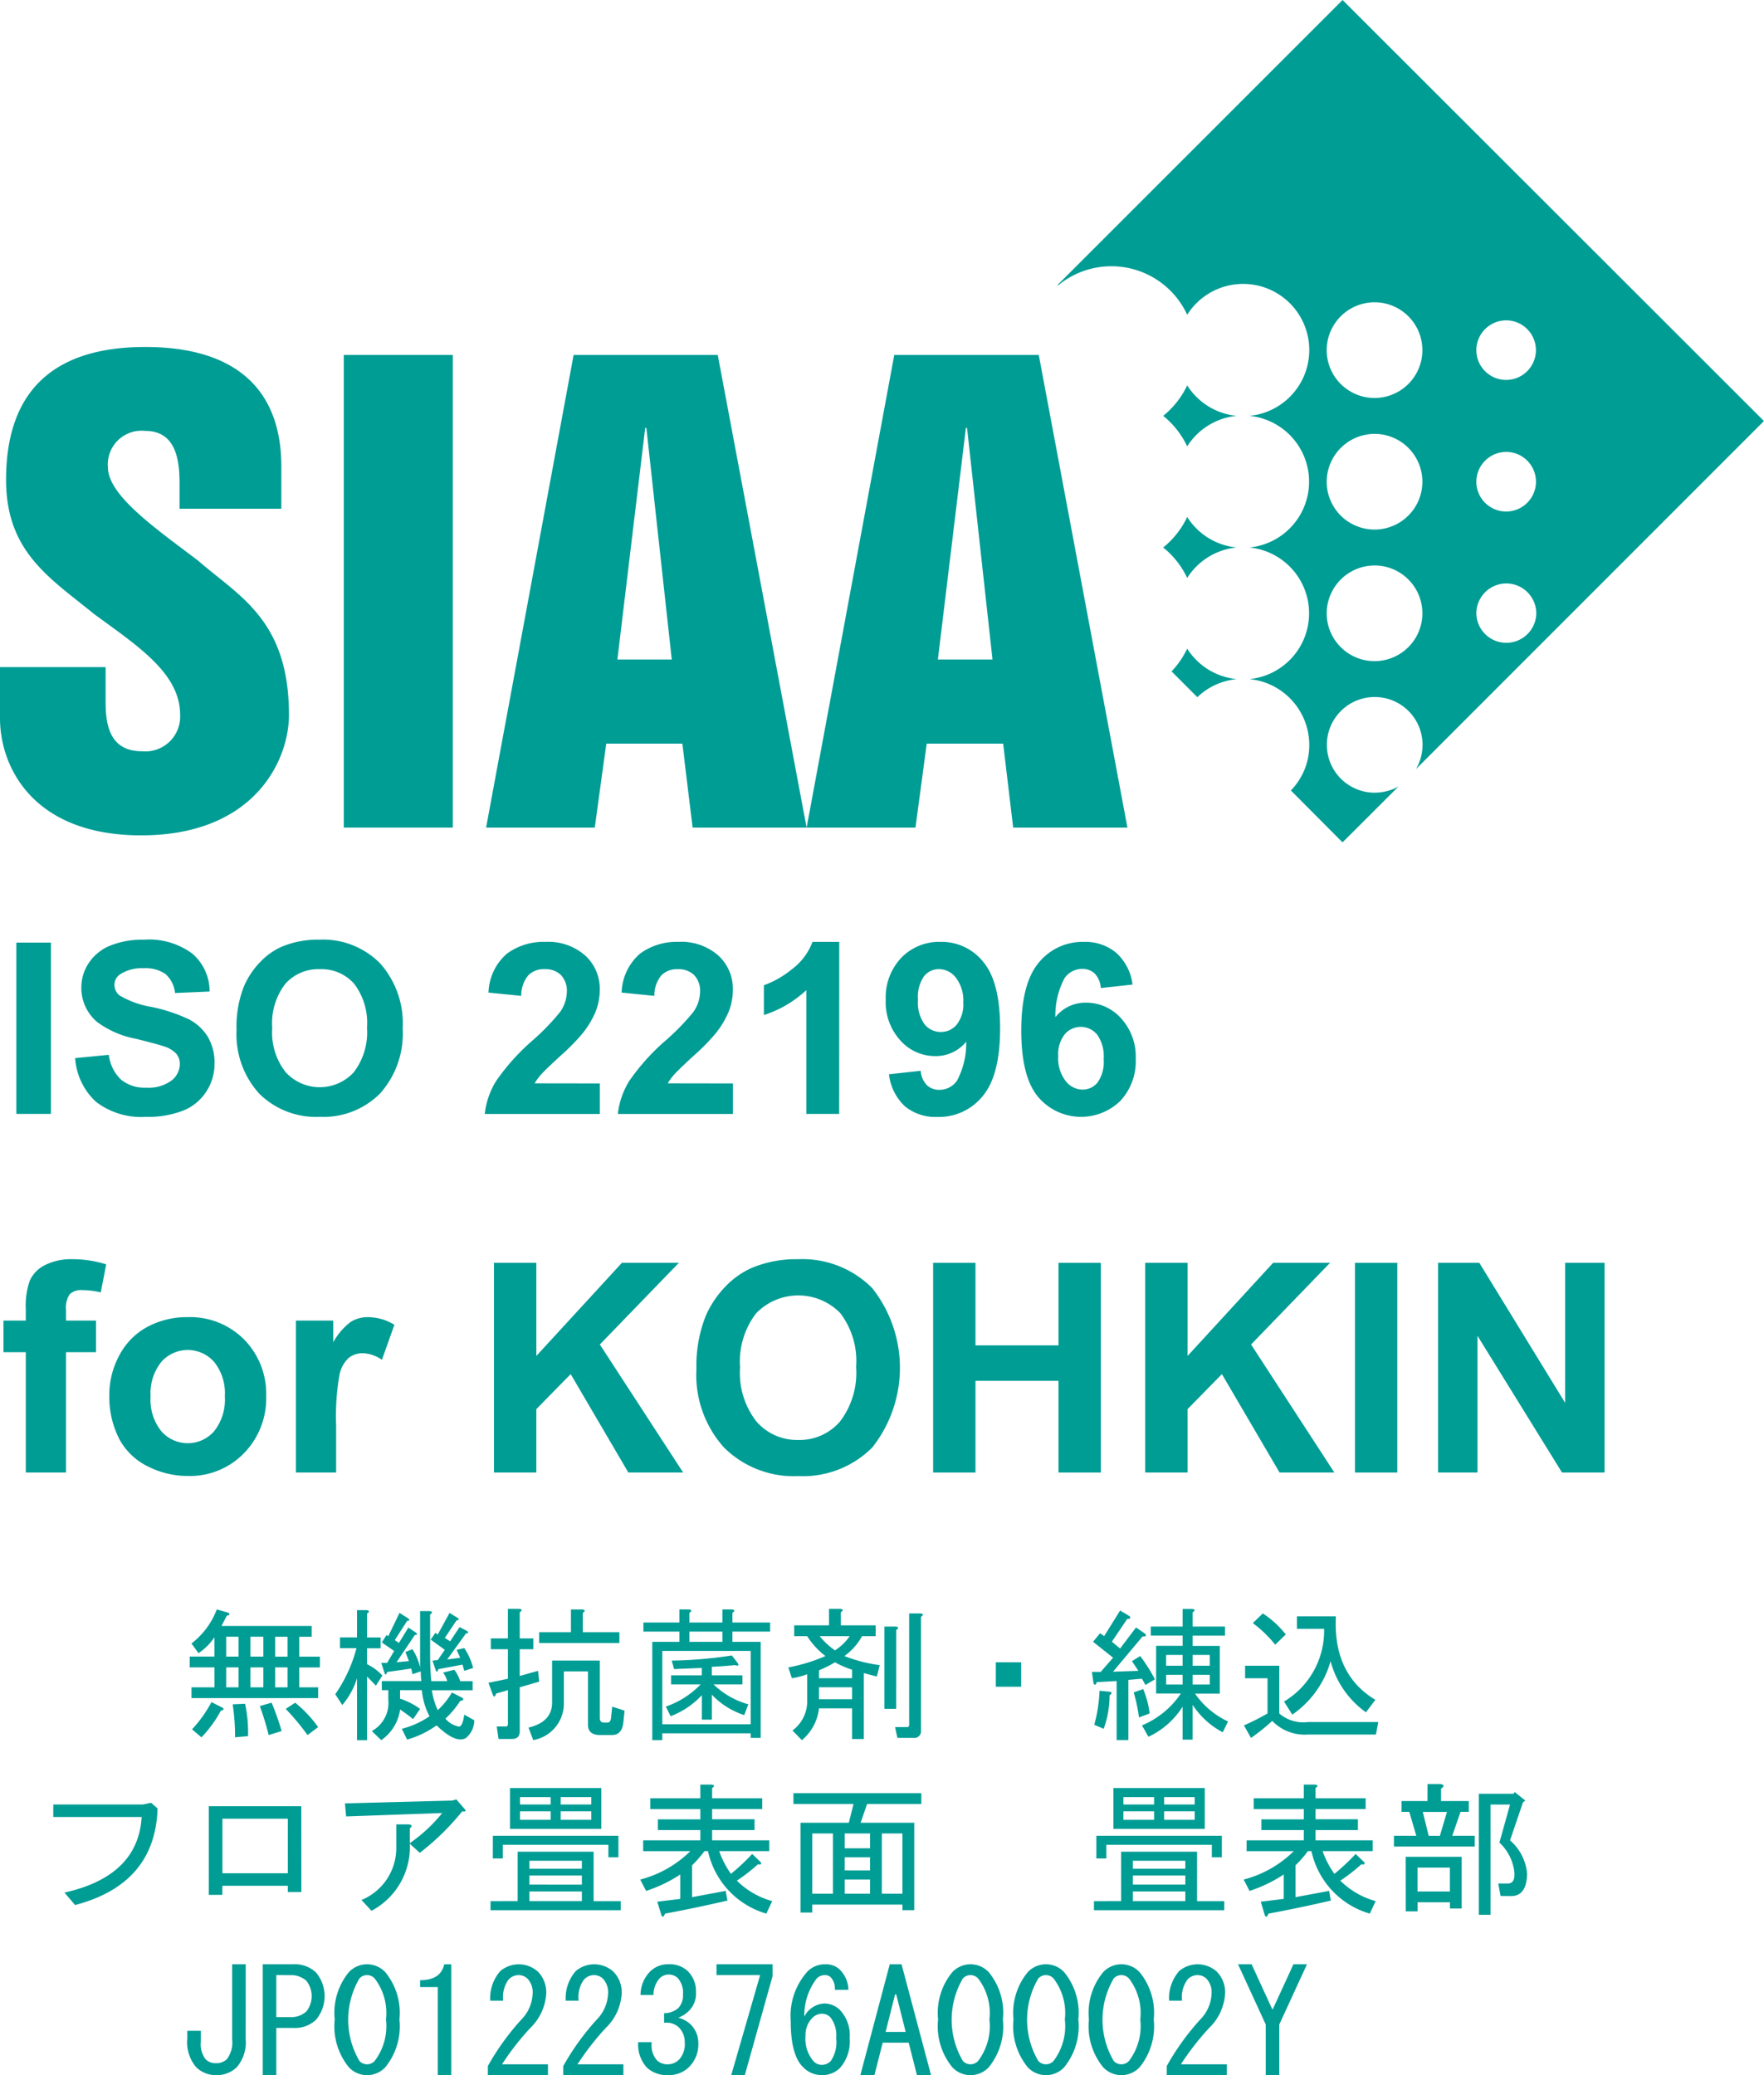 <svg id="レイヤー_1" data-name="レイヤー 1" xmlns="http://www.w3.org/2000/svg" viewBox="0 0 125.357 147.478">
  <defs>
    <style>
      .cls-1 {
        fill: #009d95;
      }
    </style>
  </defs>
  <title>ai-floor-kohkin-logo</title>
  <g>
    <g>
      <path class="cls-1" d="M15.74,115.555h6.407v.768h-.879v1.414h1.466v.767H21.268v1.414h1.34v.767h-9v-.767h1.634V118.5H13.479v-.767h1.759v-1.374a4.072,4.072,0,0,1-1.131,1.131l-.5-.687a5.518,5.518,0,0,0,1.8-2.423l.838.242c.111.108.069.175-.126.2Zm.084,5.816q.167.161-.126.2a8.485,8.485,0,0,1-1.382,1.9l-.67-.565a9.2,9.2,0,0,0,1.382-1.938Zm.251-3.635h.88v-1.414h-.88Zm0,.767v1.414h.88V118.5Zm1.341,2.585a9.361,9.361,0,0,1,.209,2.3l-.921.08a15.483,15.483,0,0,0-.168-2.342Zm.377-4.766v1.414h.921v-1.414Zm0,2.181v1.414h.921V118.5Zm1.3,4.807a20.618,20.618,0,0,0-.628-2.06l.837-.242a18.551,18.551,0,0,1,.712,2.019Zm.461-6.987v1.414h.879v-1.414Zm0,3.595h.879V118.5h-.879Zm2.3,3.393a16.955,16.955,0,0,0-1.549-1.858l.67-.443a8.63,8.63,0,0,1,1.633,1.736Z"/>
      <path class="cls-1" d="M26.713,119.8q-.461-.485-.629-.646v4.523h-.712v-4.4a5.476,5.476,0,0,1-1.047,1.9l-.5-.768a10.289,10.289,0,0,0,1.507-3.271H24.158v-.768h1.214v-1.938h.67q.335.041.042.242v1.7h.964v.768h-.964v1.131a3.674,3.674,0,0,1,1.089.808Zm3.853-2.141q0,.968.084,1.817h1.13a1.748,1.748,0,0,0-.293-.605l.8-.2a2.793,2.793,0,0,1,.419.808h.879v.646H30.691a4.966,4.966,0,0,0,.418,1.413,5.341,5.341,0,0,0,1.006-1.252l.712.363c.167.108.125.188-.126.242a6.62,6.62,0,0,1-1.047,1.253,1.612,1.612,0,0,0,.963.564q.252,0,.377-.848l.712.4a1.643,1.643,0,0,1-.586,1.252q-.713.442-2.094-.889a6.827,6.827,0,0,1-2.095,1.01l-.377-.768a6.156,6.156,0,0,0,1.969-.889,4.891,4.891,0,0,1-.544-1.857H28.43v.605a5.089,5.089,0,0,1,1.424.727l-.5.728q-.335-.283-.921-.687a3.174,3.174,0,0,1-1.34,2.181l-.671-.646a2.28,2.28,0,0,0,1.173-2.222v-.686h-.461v-.646h2.807a6.712,6.712,0,0,1-.042-.687l-.587.2-.083-.4-1.718.242c-.056.188-.111.229-.167.121l-.251-.768h.418l.5-.848-.88-.605.336-.525.125.08.8-1.655.628.4c.111.108.084.162-.084.162l-.879,1.373.293.2.67-1.091.545.363c.111.108.083.162-.084.162l-1.3,1.938.879-.081-.251-.646.5-.2a4.1,4.1,0,0,1,.545,1.292v-4h.67c.223.027.237.107.042.242Zm2.3.646-1.717.323c-.056.188-.111.229-.167.121l-.252-.727.377-.04.5-.728-1-.727.335-.485.167.121.838-1.534.586.363c.111.108.084.161-.083.161l-.838,1.253.377.242.67-1.01.544.282c.111.108.084.162-.083.162l-1.341,1.857.922-.121-.251-.565.544-.121a4.41,4.41,0,0,1,.628,1.413l-.628.2Z"/>
      <path class="cls-1" d="M35.256,120.361c-.084.27-.168.282-.252.04l-.293-.808,1.382-.283v-2.1H34.879v-.768h1.214v-2.1h.8q.335.04.042.242v1.857h.963v.768h-.963v1.9l1.3-.364.084.768-1.382.4v3.109q0,.565-.544.565h-.964L35.3,122.7h.628c.111,0,.167-.053.167-.161v-2.423Zm7.37-2.343V122.1q0,.324.293.323h.252c.139,0,.223-.107.251-.323l.084-.808.879.282-.084.809q-.083.929-.837.929h-.8q-.879,0-.88-.728v-3.8H40.071v2.3a2.632,2.632,0,0,1-2.178,2.585l-.335-.889q1.674-.4,1.676-1.776v-2.989ZM40.574,116v-1.615h.8q.334.04.042.242V116h2.6v.768h-5.7V116Z"/>
      <path class="cls-1" d="M52.049,116.685h2.01v6.826h-.712v-.323H47.065v.484h-.712v-6.987h1.926v-.727H45.724v-.646h2.555v-.929h.67q.335.04.042.242v.687h2.346v-.929h.67q.334.04.042.242v.687h2.68v.646h-2.68Zm-4.983.646v5.21h6.281v-5.21Zm.67.687a30.859,30.859,0,0,0,4.271-.363l.377.484c.167.216.111.282-.168.2q-.8.081-1.633.121v.605h2.178v.646H50.708a5.767,5.767,0,0,0,2.472,1.414l-.294.767a5.5,5.5,0,0,1-2.3-1.454v1.777h-.712v-1.736a5.876,5.876,0,0,1-2.22,1.494l-.335-.687a6.287,6.287,0,0,0,2.471-1.575H47.693v-.646h2.178v-.525l-1.969.081Zm1.256-1.333h2.346v-.727H48.991Z"/>
      <path class="cls-1" d="M59.755,115.514h2.471v.767h-.964a4.28,4.28,0,0,1-1.256,1.414,10.561,10.561,0,0,0,2.513.646l-.209.808q-.628-.161-.922-.242v4.685H60.55v-2.181H58.2a3.414,3.414,0,0,1-1.215,2.262l-.67-.687a2.569,2.569,0,0,0,1.047-2.141v-1.857a5.389,5.389,0,0,1-1.089.282l-.251-.768a12.017,12.017,0,0,0,2.639-.808,5.361,5.361,0,0,1-1.3-1.414h-.921v-.767h2.471v-1.171h.8q.334.04.042.242ZM58.2,119.27H60.55v-.605a6.857,6.857,0,0,1-1.214-.525,8.076,8.076,0,0,1-1.131.565Zm0,1.494H60.55v-.848H58.2Zm2.178-4.483H58.247a5.381,5.381,0,0,0,1.089,1.01A3.637,3.637,0,0,0,60.383,116.281Zm3.309,5.17h-.838V115.6h.8q.334.04.042.242Zm.921,1.131v-7.916h.8q.334.041.042.242v8.078a.474.474,0,0,1-.545.525H63.774l-.167-.768h.838A.146.146,0,0,0,64.612,122.582Z"/>
      <path class="cls-1" d="M72.569,118.139v1.737h-1.8v-1.737Z"/>
      <path class="cls-1" d="M80.9,118.745l-.46-.687.586-.363a11.35,11.35,0,0,1,1.047,1.656l-.67.4-.251-.444-.964.081v4.281h-.837v-4.2l-1.424.08q-.042.284-.21.121l-.125-.848h.628l.88-1.01-1.425-1.131.5-.605.293.2,1.131-1.816.67.4q.167.2-.167.2l-1.089,1.615.586.484,1.131-1.494.586.4q.293.242-.125.242l-2.094,2.5Zm-2.764,1.414.8.081c.084.08.056.161-.084.242a7.029,7.029,0,0,1-.419,2.383l-.67-.283A10.868,10.868,0,0,0,78.139,120.159Zm2.806,1.9a11.689,11.689,0,0,0-.377-1.777l.671-.242a6.257,6.257,0,0,1,.46,1.736Zm3.812-.889v2.464h-.712V121.29a5.706,5.706,0,0,1-2.429,2.141l-.461-.808a6.206,6.206,0,0,0,2.764-2.262H82.159v-3.393h1.885v-.728H81.782V115.6h2.262v-1.252h.67q.334.04.042.242v1.01h2.3v.646h-2.3v.728h1.926v3.393H84.923a5.9,5.9,0,0,0,2.346,1.979l-.377.768A5.81,5.81,0,0,1,84.756,121.169Zm-1.885-3.555v.768h1.173v-.768Zm1.173,1.414H82.871v.687h1.173Zm1.926-1.414H84.756v.768H85.97Zm0,1.414H84.756v.687H85.97Z"/>
      <path class="cls-1" d="M88.4,122.623a16.763,16.763,0,0,0,1.676-.849v-2.5H88.482v-.889h2.429v3.393a2.629,2.629,0,0,0,2.053.606h4.983l-.168.889H92.964a3.2,3.2,0,0,1-2.555-.97,13.817,13.817,0,0,1-1.508,1.212Zm1.341-7.957a6.87,6.87,0,0,1,1.633,1.494l-.754.728a8.455,8.455,0,0,0-1.591-1.535Zm7.328,7.027a6.51,6.51,0,0,1-2.513-3.635,6.855,6.855,0,0,1-2.722,3.8l-.586-.929a5.857,5.857,0,0,0,2.848-5.17H92.168v-.889h2.764q-.209,4.119,2.806,5.937Z"/>
    </g>
    <g>
      <path class="cls-1" d="M4.581,134.506q5.235-1.17,5.486-5.371H3.786v-.889h6.365l.586-.121.461.4q-.168,5.372-5.863,6.865Z"/>
      <path class="cls-1" d="M21.416,134.466h-.963v-.444H15.8v.646h-.963v-6.3h6.574Zm-5.611-5.21v3.877h4.648v-3.877Z"/>
      <path class="cls-1" d="M29.122,131.033A5.119,5.119,0,0,1,26.4,135.8l-.712-.768a3.985,3.985,0,0,0,2.472-3.635V129.66h.879q.376.041.084.282v1.05a10.8,10.8,0,0,0,2.3-2.141l-6.826.243-.083-.929,7.621-.2.294-.081.628.727q.126.163-.21.121a17.948,17.948,0,0,1-3.015,2.949Z"/>
      <path class="cls-1" d="M36.785,135.112V131.6h5.4v3.514h1.927v.646H34.859v-.646Zm-1.759-4.645h8.92V132h-.712v-.889h-7.5v.97h-.712Zm1.215-3.393h6.491v2.907H36.241Zm.712.646v.525h2.178v-.525Zm0,1.616h2.178v-.606H36.953Zm.67,2.907v.566H41.35v-.566Zm0,1.051v.646H41.35v-.646Zm0,1.131v.687H41.35v-.687Zm2.22-6.705v.525H42.02v-.525Zm0,1.616H42.02v-.606H39.843Z"/>
      <path class="cls-1" d="M54.877,135.112l-.419.889a5.94,5.94,0,0,1-4.146-4.442h-.251a8.175,8.175,0,0,1-.88,1.01v2.262l2.388-.445.125.688q-2.262.524-4.438.929-.126.363-.252.121l-.293-.97,1.634-.2v-1.737a9.978,9.978,0,0,1-2.43,1.171l-.419-.808a7.865,7.865,0,0,0,3.561-2.019H45.706v-.768h4.063v-.728H46.753V129.3h3.016v-.728h-3.56V127.8h3.56v-.969h.795q.335.04.042.242v.727h3.56v.768h-3.56v.728h3.016v.767H50.605v.728h4.063v.768h-3.56a6.354,6.354,0,0,0,.837,1.615,14.672,14.672,0,0,0,1.508-1.414l.629.605c.027.136-.042.176-.21.122a12.394,12.394,0,0,1-1.508,1.171A5.731,5.731,0,0,0,54.877,135.112Z"/>
      <path class="cls-1" d="M64.97,135.758h-.838v-.4H57.724v.565h-.837v-6.381h3.434l.335-1.333H56.385v-.768h9.088v.768H61.619l-.46,1.333H64.97Zm-5.779-1.171v-4.281H57.724v4.281Zm2.639-4.281h-1.8v1.051h1.8Zm0,2.626V132h-1.8v.93Zm0,1.655v-1.01h-1.8v1.01Zm2.3-4.281H62.666v4.281h1.466Z"/>
      <path class="cls-1" d="M79.669,135.112V131.6h5.4v3.514H87v.646H77.742v-.646Zm-1.759-4.645h8.92V132h-.712v-.889h-7.5v.97H77.91Zm1.214-3.393h6.491v2.907H79.124Zm.712.646v.525h2.178v-.525Zm0,1.616h2.178v-.606H79.836Zm.671,2.907v.566h3.727v-.566Zm0,1.051v.646h3.727v-.646Zm0,1.131v.687h3.727v-.687Zm2.219-6.705v.525H84.9v-.525Zm0,1.616H84.9v-.606H82.725Z"/>
      <path class="cls-1" d="M97.76,135.112l-.419.889a5.94,5.94,0,0,1-4.146-4.442h-.251a8.175,8.175,0,0,1-.88,1.01v2.262l2.388-.445.125.688q-2.262.524-4.438.929-.126.363-.252.121l-.293-.97,1.634-.2v-1.737a9.978,9.978,0,0,1-2.43,1.171l-.419-.808a7.865,7.865,0,0,0,3.561-2.019H88.589v-.768h4.063v-.728H89.636V129.3h3.016v-.728h-3.56V127.8h3.56v-.969h.795q.335.04.042.242v.727h3.56v.768h-3.56v.728H96.5v.767H93.488v.728h4.063v.768h-3.56a6.354,6.354,0,0,0,.837,1.615,14.672,14.672,0,0,0,1.508-1.414l.629.605c.027.136-.042.176-.21.122a12.394,12.394,0,0,1-1.508,1.171A5.731,5.731,0,0,0,97.76,135.112Z"/>
      <path class="cls-1" d="M101.445,126.792h.921c.279.055.294.162.042.323V128h1.969v.768h-.587l-.586,1.7H104.8v.767H99.058v-.767h1.591l-.5-1.7H99.6V128h1.843Zm-1.55,5.17h3.979v3.675h-.837v-.443h-2.3v.646H99.9Zm.838.768v1.7h2.3v-1.7Zm2.094-3.958H101.11l.419,1.7h.795Zm3.811,5.978-.167-.889h.67q.586,0,.461-.929a3.392,3.392,0,0,0-1.047-1.979l.754-2.706h-1.383v7.836h-.837v-8.6h2.471l.084-.121.754.606-.168.121-.921,2.706a3.531,3.531,0,0,1,1.214,2.383q-.042,1.575-1.131,1.575Z"/>
    </g>
    <g>
      <path class="cls-1" d="M17.458,144.894a2.717,2.717,0,0,1-.629,2.019,2.022,2.022,0,0,1-1.466.565,1.971,1.971,0,0,1-1.424-.565,2.721,2.721,0,0,1-.628-2.019v-.566h.963v.768a1.745,1.745,0,0,0,.335,1.252.984.984,0,0,0,.712.283,1.093,1.093,0,0,0,.8-.283,1.971,1.971,0,0,0,.377-1.413V139.6h.964Z"/>
      <path class="cls-1" d="M22.441,140.168a2.605,2.605,0,0,1,0,3.393,2.195,2.195,0,0,1-1.592.566H19.635v3.352h-.963V139.6h2.178A2.2,2.2,0,0,1,22.441,140.168Zm-2.807.2v2.988H20.6a1.618,1.618,0,0,0,1.172-.4,1.765,1.765,0,0,0,0-2.181,1.622,1.622,0,0,0-1.172-.4Z"/>
      <path class="cls-1" d="M24.786,140.168a1.775,1.775,0,0,1,2.6,0,4.552,4.552,0,0,1,1,3.353,4.614,4.614,0,0,1-1,3.393,1.773,1.773,0,0,1-2.6,0,4.614,4.614,0,0,1-1-3.393A4.552,4.552,0,0,1,24.786,140.168Zm1.843.445a.733.733,0,0,0-1.089,0,5.783,5.783,0,0,0,0,5.855.733.733,0,0,0,1.089,0,4.107,4.107,0,0,0,.8-2.948A4.035,4.035,0,0,0,26.629,140.613Z"/>
      <path class="cls-1" d="M31.109,147.478v-6.26H29.853v-.484q1.465,0,1.717-1.131h.5v7.875Z"/>
      <path class="cls-1" d="M38.94,146.711v.768H34.669v-.646a17.873,17.873,0,0,1,2.388-3.312,2.766,2.766,0,0,0,.795-1.857,1.391,1.391,0,0,0-.376-1.05.925.925,0,0,0-.671-.242.98.98,0,0,0-.67.322,2.129,2.129,0,0,0-.377,1.494h-.921a2.936,2.936,0,0,1,.712-2.1,2.032,2.032,0,0,1,2.68.04,2.089,2.089,0,0,1,.587,1.575,3.7,3.7,0,0,1-1.131,2.424,18.946,18.946,0,0,0-2.01,2.584Z"/>
      <path class="cls-1" d="M44.3,146.711v.768H40.029v-.646a17.873,17.873,0,0,1,2.388-3.312,2.766,2.766,0,0,0,.795-1.857,1.391,1.391,0,0,0-.376-1.05.925.925,0,0,0-.671-.242.98.98,0,0,0-.67.322,2.129,2.129,0,0,0-.377,1.494H40.2a2.936,2.936,0,0,1,.712-2.1,2.032,2.032,0,0,1,2.68.04,2.089,2.089,0,0,1,.587,1.575,3.7,3.7,0,0,1-1.131,2.424,18.946,18.946,0,0,0-2.01,2.584Z"/>
      <path class="cls-1" d="M46.688,146.429a1.094,1.094,0,0,0,.795.282,1.139,1.139,0,0,0,.8-.363,1.629,1.629,0,0,0,.377-1.211,1.459,1.459,0,0,0-.46-1.091,1.28,1.28,0,0,0-1.006-.282v-.687a1.537,1.537,0,0,0,1.006-.363,1.289,1.289,0,0,0,.335-.969,1.571,1.571,0,0,0-.377-1.172.936.936,0,0,0-1.257,0,1.746,1.746,0,0,0-.461,1.212h-.921a2.385,2.385,0,0,1,.712-1.7,1.791,1.791,0,0,1,1.3-.484,1.849,1.849,0,0,1,1.341.484,1.981,1.981,0,0,1,.586,1.494,1.714,1.714,0,0,1-.461,1.293,2.138,2.138,0,0,1-.795.524,2.033,2.033,0,0,1,.837.444,1.838,1.838,0,0,1,.587,1.373,2.25,2.25,0,0,1-.671,1.7,2.022,2.022,0,0,1-1.466.565,2.081,2.081,0,0,1-1.507-.524,2.415,2.415,0,0,1-.629-1.817h.964A1.615,1.615,0,0,0,46.688,146.429Z"/>
      <path class="cls-1" d="M51.965,147.478l2.052-7.107h-3.1V139.6H54.9v.848l-1.969,7.027Z"/>
      <path class="cls-1" d="M59.043,140.532a.582.582,0,0,0-.419-.161.817.817,0,0,0-.587.242,4.314,4.314,0,0,0-.879,2.705,1.682,1.682,0,0,1,1.424-.929,1.59,1.59,0,0,1,1.131.485,2.635,2.635,0,0,1,.67,1.979,2.854,2.854,0,0,1-.712,2.141,1.792,1.792,0,0,1-1.3.484,1.827,1.827,0,0,1-1.3-.565q-.879-.848-.879-3.271a4.728,4.728,0,0,1,1.214-3.554,1.738,1.738,0,0,1,1.257-.484,1.386,1.386,0,0,1,1,.363,2.077,2.077,0,0,1,.628,1.454h-.963A1.191,1.191,0,0,0,59.043,140.532Zm-1.3,2.867a1.715,1.715,0,0,0-.5,1.293,2.431,2.431,0,0,0,.586,1.817.819.819,0,0,0,.586.242.894.894,0,0,0,.629-.283,2.364,2.364,0,0,0,.377-1.615A2.065,2.065,0,0,0,59,143.359a.817.817,0,0,0-.587-.242A.938.938,0,0,0,57.744,143.4Z"/>
      <path class="cls-1" d="M62.141,147.478h-1L63.23,139.6h.838l2.094,7.875h-1l-.587-2.3H62.727Zm1.55-5.734h-.084l-.67,2.665h1.424Z"/>
      <path class="cls-1" d="M67.67,140.168a1.774,1.774,0,0,1,2.6,0,4.552,4.552,0,0,1,1,3.353,4.614,4.614,0,0,1-1,3.393,1.772,1.772,0,0,1-2.6,0,4.61,4.61,0,0,1-1.006-3.393A4.548,4.548,0,0,1,67.67,140.168Zm1.842.445a.733.733,0,0,0-1.089,0,5.789,5.789,0,0,0,0,5.855.733.733,0,0,0,1.089,0,4.107,4.107,0,0,0,.8-2.948A4.035,4.035,0,0,0,69.512,140.613Z"/>
      <path class="cls-1" d="M73.03,140.168a1.774,1.774,0,0,1,2.6,0,4.552,4.552,0,0,1,1,3.353,4.614,4.614,0,0,1-1,3.393,1.772,1.772,0,0,1-2.6,0,4.61,4.61,0,0,1-1.006-3.393A4.548,4.548,0,0,1,73.03,140.168Zm1.842.445a.733.733,0,0,0-1.089,0,5.789,5.789,0,0,0,0,5.855.733.733,0,0,0,1.089,0,4.107,4.107,0,0,0,.8-2.948A4.035,4.035,0,0,0,74.872,140.613Z"/>
      <path class="cls-1" d="M78.39,140.168a1.774,1.774,0,0,1,2.6,0,4.552,4.552,0,0,1,1,3.353,4.614,4.614,0,0,1-1,3.393,1.772,1.772,0,0,1-2.6,0,4.61,4.61,0,0,1-1.006-3.393A4.548,4.548,0,0,1,78.39,140.168Zm1.842.445a.733.733,0,0,0-1.089,0,5.789,5.789,0,0,0,0,5.855.733.733,0,0,0,1.089,0,4.107,4.107,0,0,0,.8-2.948A4.035,4.035,0,0,0,80.232,140.613Z"/>
      <path class="cls-1" d="M87.184,146.711v.768H82.913v-.646A17.867,17.867,0,0,1,85.3,143.52a2.763,2.763,0,0,0,.8-1.857,1.392,1.392,0,0,0-.377-1.05.924.924,0,0,0-.67-.242.978.978,0,0,0-.67.322A2.124,2.124,0,0,0,84,142.187H83.08a2.945,2.945,0,0,1,.712-2.1,2.034,2.034,0,0,1,2.681.04,2.089,2.089,0,0,1,.586,1.575,3.7,3.7,0,0,1-1.131,2.424,19.1,19.1,0,0,0-2.01,2.584Z"/>
      <path class="cls-1" d="M88.943,139.6l1.466,3.19h.042l1.466-3.19h.963l-1.969,4.281v3.594h-.963v-3.594L87.98,139.6Z"/>
    </g>
    <rect class="cls-1" x="1.163" y="66.991" width="2.457" height="12.173"/>
    <path class="cls-1" d="M5.34,75.2l2.392-.233a2.919,2.919,0,0,0,.876,1.769,2.655,2.655,0,0,0,1.781.564,2.746,2.746,0,0,0,1.79-.5,1.5,1.5,0,0,0,.6-1.177,1.114,1.114,0,0,0-.252-.734,2.021,2.021,0,0,0-.886-.527c-.287-.1-.944-.277-1.967-.532a6.714,6.714,0,0,1-2.774-1.2A3.161,3.161,0,0,1,5.781,70.18a3.12,3.12,0,0,1,.527-1.739,3.313,3.313,0,0,1,1.52-1.235,6.1,6.1,0,0,1,2.4-.422,5.139,5.139,0,0,1,3.45,1,3.535,3.535,0,0,1,1.217,2.683l-2.457.107a2.086,2.086,0,0,0-.678-1.35,2.47,2.47,0,0,0-1.557-.41,2.8,2.8,0,0,0-1.676.438.888.888,0,0,0-.392.757.941.941,0,0,0,.366.739,6.538,6.538,0,0,0,2.259.813,11.839,11.839,0,0,1,2.653.876,3.421,3.421,0,0,1,1.347,1.237,3.627,3.627,0,0,1,.485,1.939,3.582,3.582,0,0,1-.582,1.96,3.487,3.487,0,0,1-1.644,1.357,6.9,6.9,0,0,1-2.648.445,5.278,5.278,0,0,1-3.548-1.068A4.64,4.64,0,0,1,5.34,75.2"/>
    <path class="cls-1" d="M16.808,73.153a7.742,7.742,0,0,1,.557-3.122A5.789,5.789,0,0,1,18.5,68.36a4.765,4.765,0,0,1,1.574-1.1,6.714,6.714,0,0,1,2.623-.48A5.713,5.713,0,0,1,27,68.453a6.4,6.4,0,0,1,1.615,4.642,6.38,6.38,0,0,1-1.6,4.613,5.662,5.662,0,0,1-4.284,1.664,5.721,5.721,0,0,1-4.319-1.657,6.281,6.281,0,0,1-1.6-4.562m2.534-.084A4.549,4.549,0,0,0,20.3,76.2a3.283,3.283,0,0,0,4.837.009,4.654,4.654,0,0,0,.942-3.177,4.584,4.584,0,0,0-.916-3.122,3.1,3.1,0,0,0-2.438-1.03,3.126,3.126,0,0,0-2.45,1.042,4.6,4.6,0,0,0-.93,3.143"/>
    <path class="cls-1" d="M42.628,77v2.168H34.448a5.627,5.627,0,0,1,.8-2.328,15.358,15.358,0,0,1,2.625-2.918A16.55,16.55,0,0,0,39.8,71.924a2.568,2.568,0,0,0,.483-1.429,1.626,1.626,0,0,0-.421-1.2,1.567,1.567,0,0,0-1.16-.417,1.546,1.546,0,0,0-1.161.438,2.255,2.255,0,0,0-.5,1.461l-2.326-.233a3.813,3.813,0,0,1,1.305-2.764,4.372,4.372,0,0,1,2.739-.839,3.956,3.956,0,0,1,2.832.972,3.186,3.186,0,0,1,1.03,2.417,4.23,4.23,0,0,1-.294,1.566,6.439,6.439,0,0,1-.935,1.556A14.915,14.915,0,0,1,39.871,75c-.738.676-1.2,1.126-1.4,1.345a4,4,0,0,0-.478.648Z"/>
    <path class="cls-1" d="M52.086,77v2.168H43.907a5.627,5.627,0,0,1,.8-2.328,15.354,15.354,0,0,1,2.625-2.918,16.569,16.569,0,0,0,1.935-1.994,2.577,2.577,0,0,0,.483-1.429,1.622,1.622,0,0,0-.422-1.2,1.562,1.562,0,0,0-1.158-.417A1.546,1.546,0,0,0,47,69.315a2.255,2.255,0,0,0-.5,1.461l-2.326-.233a3.813,3.813,0,0,1,1.305-2.764,4.37,4.37,0,0,1,2.739-.839,3.956,3.956,0,0,1,2.832.972,3.186,3.186,0,0,1,1.03,2.417,4.23,4.23,0,0,1-.294,1.566,6.439,6.439,0,0,1-.935,1.556A14.919,14.919,0,0,1,49.33,75c-.738.676-1.2,1.126-1.4,1.345a3.934,3.934,0,0,0-.478.648Z"/>
    <path class="cls-1" d="M59.636,79.164H57.3V70.371a8.055,8.055,0,0,1-3.015,1.769V70.021a6.741,6.741,0,0,0,1.986-1.133,4.309,4.309,0,0,0,1.469-1.949h1.9Z"/>
    <path class="cls-1" d="M63.172,76.349l2.259-.247a1.622,1.622,0,0,0,.434,1.019,1.268,1.268,0,0,0,.921.333,1.507,1.507,0,0,0,1.23-.664,5.661,5.661,0,0,0,.647-2.757,2.781,2.781,0,0,1-2.2,1.023,3.292,3.292,0,0,1-2.479-1.11,4.043,4.043,0,0,1-1.041-2.885,4.1,4.1,0,0,1,1.1-2.986,3.728,3.728,0,0,1,2.8-1.135,3.772,3.772,0,0,1,3.04,1.433q1.189,1.43,1.188,4.712,0,3.339-1.238,4.818a4,4,0,0,1-3.222,1.478,3.413,3.413,0,0,1-2.308-.76,3.678,3.678,0,0,1-1.13-2.273m5.282-5.1a2.667,2.667,0,0,0-.517-1.751,1.529,1.529,0,0,0-1.2-.622,1.348,1.348,0,0,0-1.077.511,2.605,2.605,0,0,0-.427,1.674,2.652,2.652,0,0,0,.465,1.731,1.455,1.455,0,0,0,1.162.55,1.43,1.43,0,0,0,1.133-.531,2.312,2.312,0,0,0,.461-1.561"/>
    <path class="cls-1" d="M80.487,69.973l-2.259.247a1.636,1.636,0,0,0-.432-1.028,1.257,1.257,0,0,0-.9-.333,1.527,1.527,0,0,0-1.249.664A5.622,5.622,0,0,0,75,72.289a2.726,2.726,0,0,1,2.168-1.03,3.314,3.314,0,0,1,2.5,1.112,4.039,4.039,0,0,1,1.042,2.875,4.127,4.127,0,0,1-1.1,3,4,4,0,0,1-5.848-.3q-1.187-1.433-1.187-4.7,0-3.348,1.238-4.824a3.993,3.993,0,0,1,3.213-1.48,3.413,3.413,0,0,1,2.3.776,3.646,3.646,0,0,1,1.158,2.256M75.2,75.062a2.651,2.651,0,0,0,.523,1.758,1.537,1.537,0,0,0,1.2.618A1.361,1.361,0,0,0,78,76.931a2.557,2.557,0,0,0,.431-1.66,2.67,2.67,0,0,0-.465-1.741,1.5,1.5,0,0,0-2.3-.026,2.3,2.3,0,0,0-.465,1.557"/>
    <path class="cls-1" d="M.245,93.854H1.832V93.04a5.393,5.393,0,0,1,.289-2.033,2.289,2.289,0,0,1,1.068-1.093,4.093,4.093,0,0,1,1.969-.422,7.934,7.934,0,0,1,2.389.366l-.386,1.993a5.728,5.728,0,0,0-1.312-.163,1.17,1.17,0,0,0-.89.289,1.686,1.686,0,0,0-.268,1.114v.762H6.825V96.1H4.69v8.552H1.832V96.1H.245Z"/>
    <path class="cls-1" d="M7.769,99.1a5.867,5.867,0,0,1,.7-2.755,4.828,4.828,0,0,1,1.988-2.035,5.922,5.922,0,0,1,2.874-.7A5.393,5.393,0,0,1,17.349,95.2a5.5,5.5,0,0,1,1.566,4.023,5.567,5.567,0,0,1-1.583,4.063,5.347,5.347,0,0,1-3.979,1.611,6.264,6.264,0,0,1-2.832-.671,4.6,4.6,0,0,1-2.051-1.967,6.575,6.575,0,0,1-.7-3.158m2.93.154a3.576,3.576,0,0,0,.762,2.459,2.491,2.491,0,0,0,3.757,0,3.62,3.62,0,0,0,.758-2.48,3.554,3.554,0,0,0-.758-2.44,2.5,2.5,0,0,0-3.757,0,3.578,3.578,0,0,0-.762,2.461"/>
    <path class="cls-1" d="M23.887,104.653H21.029v-10.8h2.655V95.39a4.628,4.628,0,0,1,1.225-1.433,2.255,2.255,0,0,1,1.237-.347,3.633,3.633,0,0,1,1.881.541l-.886,2.492a2.5,2.5,0,0,0-1.343-.469,1.58,1.58,0,0,0-1.016.331,2.249,2.249,0,0,0-.655,1.193,16.935,16.935,0,0,0-.24,3.62Z"/>
    <polygon class="cls-1" points="35.103 104.653 35.103 89.747 38.114 89.747 38.114 96.367 44.196 89.747 48.243 89.747 42.628 95.553 48.548 104.653 44.653 104.653 40.555 97.658 38.114 100.147 38.114 104.653 35.103 104.653"/>
    <path class="cls-1" d="M49.492,97.292a9.487,9.487,0,0,1,.683-3.825,7.037,7.037,0,0,1,1.387-2.042,5.8,5.8,0,0,1,1.928-1.343,8.167,8.167,0,0,1,3.213-.59,7,7,0,0,1,5.272,2.044,9.133,9.133,0,0,1,.015,11.333,6.947,6.947,0,0,1-5.247,2.037,7.018,7.018,0,0,1-5.288-2.028,7.7,7.7,0,0,1-1.964-5.587m3.1-.1a5.594,5.594,0,0,0,1.168,3.839,3.822,3.822,0,0,0,2.971,1.308,3.781,3.781,0,0,0,2.954-1.3,5.693,5.693,0,0,0,1.154-3.888,5.615,5.615,0,0,0-1.123-3.825,4.169,4.169,0,0,0-5.986.016,5.639,5.639,0,0,0-1.137,3.848"/>
    <polygon class="cls-1" points="66.312 104.653 66.312 89.747 69.321 89.747 69.321 95.614 75.221 95.614 75.221 89.747 78.23 89.747 78.23 104.653 75.221 104.653 75.221 98.136 69.321 98.136 69.321 104.653 66.312 104.653"/>
    <polygon class="cls-1" points="81.382 104.653 81.382 89.747 84.393 89.747 84.393 96.367 90.474 89.747 94.52 89.747 88.906 95.553 94.826 104.653 90.931 104.653 86.833 97.658 84.393 100.147 84.393 104.653 81.382 104.653"/>
    <rect class="cls-1" x="96.29" y="89.747" width="3.009" height="14.906"/>
    <polygon class="cls-1" points="102.197 104.653 102.197 89.747 105.125 89.747 111.227 99.702 111.227 89.747 114.024 89.747 114.024 104.653 111.003 104.653 104.994 94.933 104.994 104.653 102.197 104.653"/>
    <path class="cls-1" d="M84.367,36.742a6.147,6.147,0,0,1-1.706,2.168,6.1,6.1,0,0,1,1.706,2.165,4.7,4.7,0,0,1,3.507-2.165,4.694,4.694,0,0,1-3.507-2.168"/>
    <path class="cls-1" d="M87.873,48.264A4.713,4.713,0,0,1,84.367,46.1a6.2,6.2,0,0,1-1.112,1.615l1.833,1.834a4.682,4.682,0,0,1,2.784-1.282"/>
    <path class="cls-1" d="M84.367,27.39a6.159,6.159,0,0,1-1.706,2.165,6.167,6.167,0,0,1,1.706,2.168,4.706,4.706,0,0,1,3.507-2.168,4.7,4.7,0,0,1-3.507-2.165"/>
    <path class="cls-1" d="M97.693,40.187A3.4,3.4,0,1,1,94.28,43.6a3.412,3.412,0,0,1,3.412-3.412m0-9.352a3.4,3.4,0,1,1-3.412,3.41,3.413,3.413,0,0,1,3.412-3.41m0-9.352a3.4,3.4,0,1,1-3.412,3.384,3.406,3.406,0,0,1,3.412-3.384m9.35,19.981a2.137,2.137,0,0,1,2.133,2.135,2.131,2.131,0,0,1-4.261,0,2.135,2.135,0,0,1,2.128-2.135m0-9.349a2.119,2.119,0,1,1-2.128,2.13,2.132,2.132,0,0,1,2.128-2.13m0-9.349a2.117,2.117,0,1,1-2.128,2.1,2.126,2.126,0,0,1,2.128-2.1m-9.35,33.57a3.4,3.4,0,1,1,3.4-3.384,3.438,3.438,0,0,1-.465,1.706l24.726-24.736L95.409,0,75.166,20.242l.036.037a5.935,5.935,0,0,1,9.165,2.091,4.7,4.7,0,1,1,4.426,7.186,4.7,4.7,0,0,1,0,9.354,4.7,4.7,0,0,1,0,9.354,4.707,4.707,0,0,1,4.249,4.687,4.6,4.6,0,0,1-1.308,3.228l3.673,3.689L99.38,55.9a3.55,3.55,0,0,1-1.688.436"/>
    <path class="cls-1" d="M7.505,47.411v2.5c0,1.806.4,3.482,2.6,3.482A2.473,2.473,0,0,0,12.8,50.8c0-2.974-3.065-4.918-6.135-7.177C3.542,41.073.431,39.229.431,34.1c0-6.613,3.7-9.44,9.888-9.44,6.729,0,9.673,3.289,9.673,8.475v3.021H12.759v-1.8c0-1.681-.261-3.732-2.44-3.732a2.4,2.4,0,0,0-2.653,2.562c0,2.009,3.282,4.287,6.429,6.673,2.875,2.513,6.44,4.184,6.44,10.946,0,3.231-2.447,8.565-10.51,8.565C2.363,59.367,0,54.525,0,51.049V47.411Z"/>
    <rect class="cls-1" x="24.43" y="25.227" width="7.746" height="33.589"/>
    <path class="cls-1" d="M43.875,46.87h3.863L45.933,30.411h-.082ZM40.763,25.227H51.007l6.314,33.589h-8.1l-.73-5.966H43.082l-.814,5.966H34.544Z"/>
    <path class="cls-1" d="M66.65,46.87h3.881L68.722,30.411H68.64Zm-3.1-21.642H73.82l6.3,33.589H72l-.711-5.966H65.857l-.8,5.966H57.322Z"/>
  </g>
</svg>
